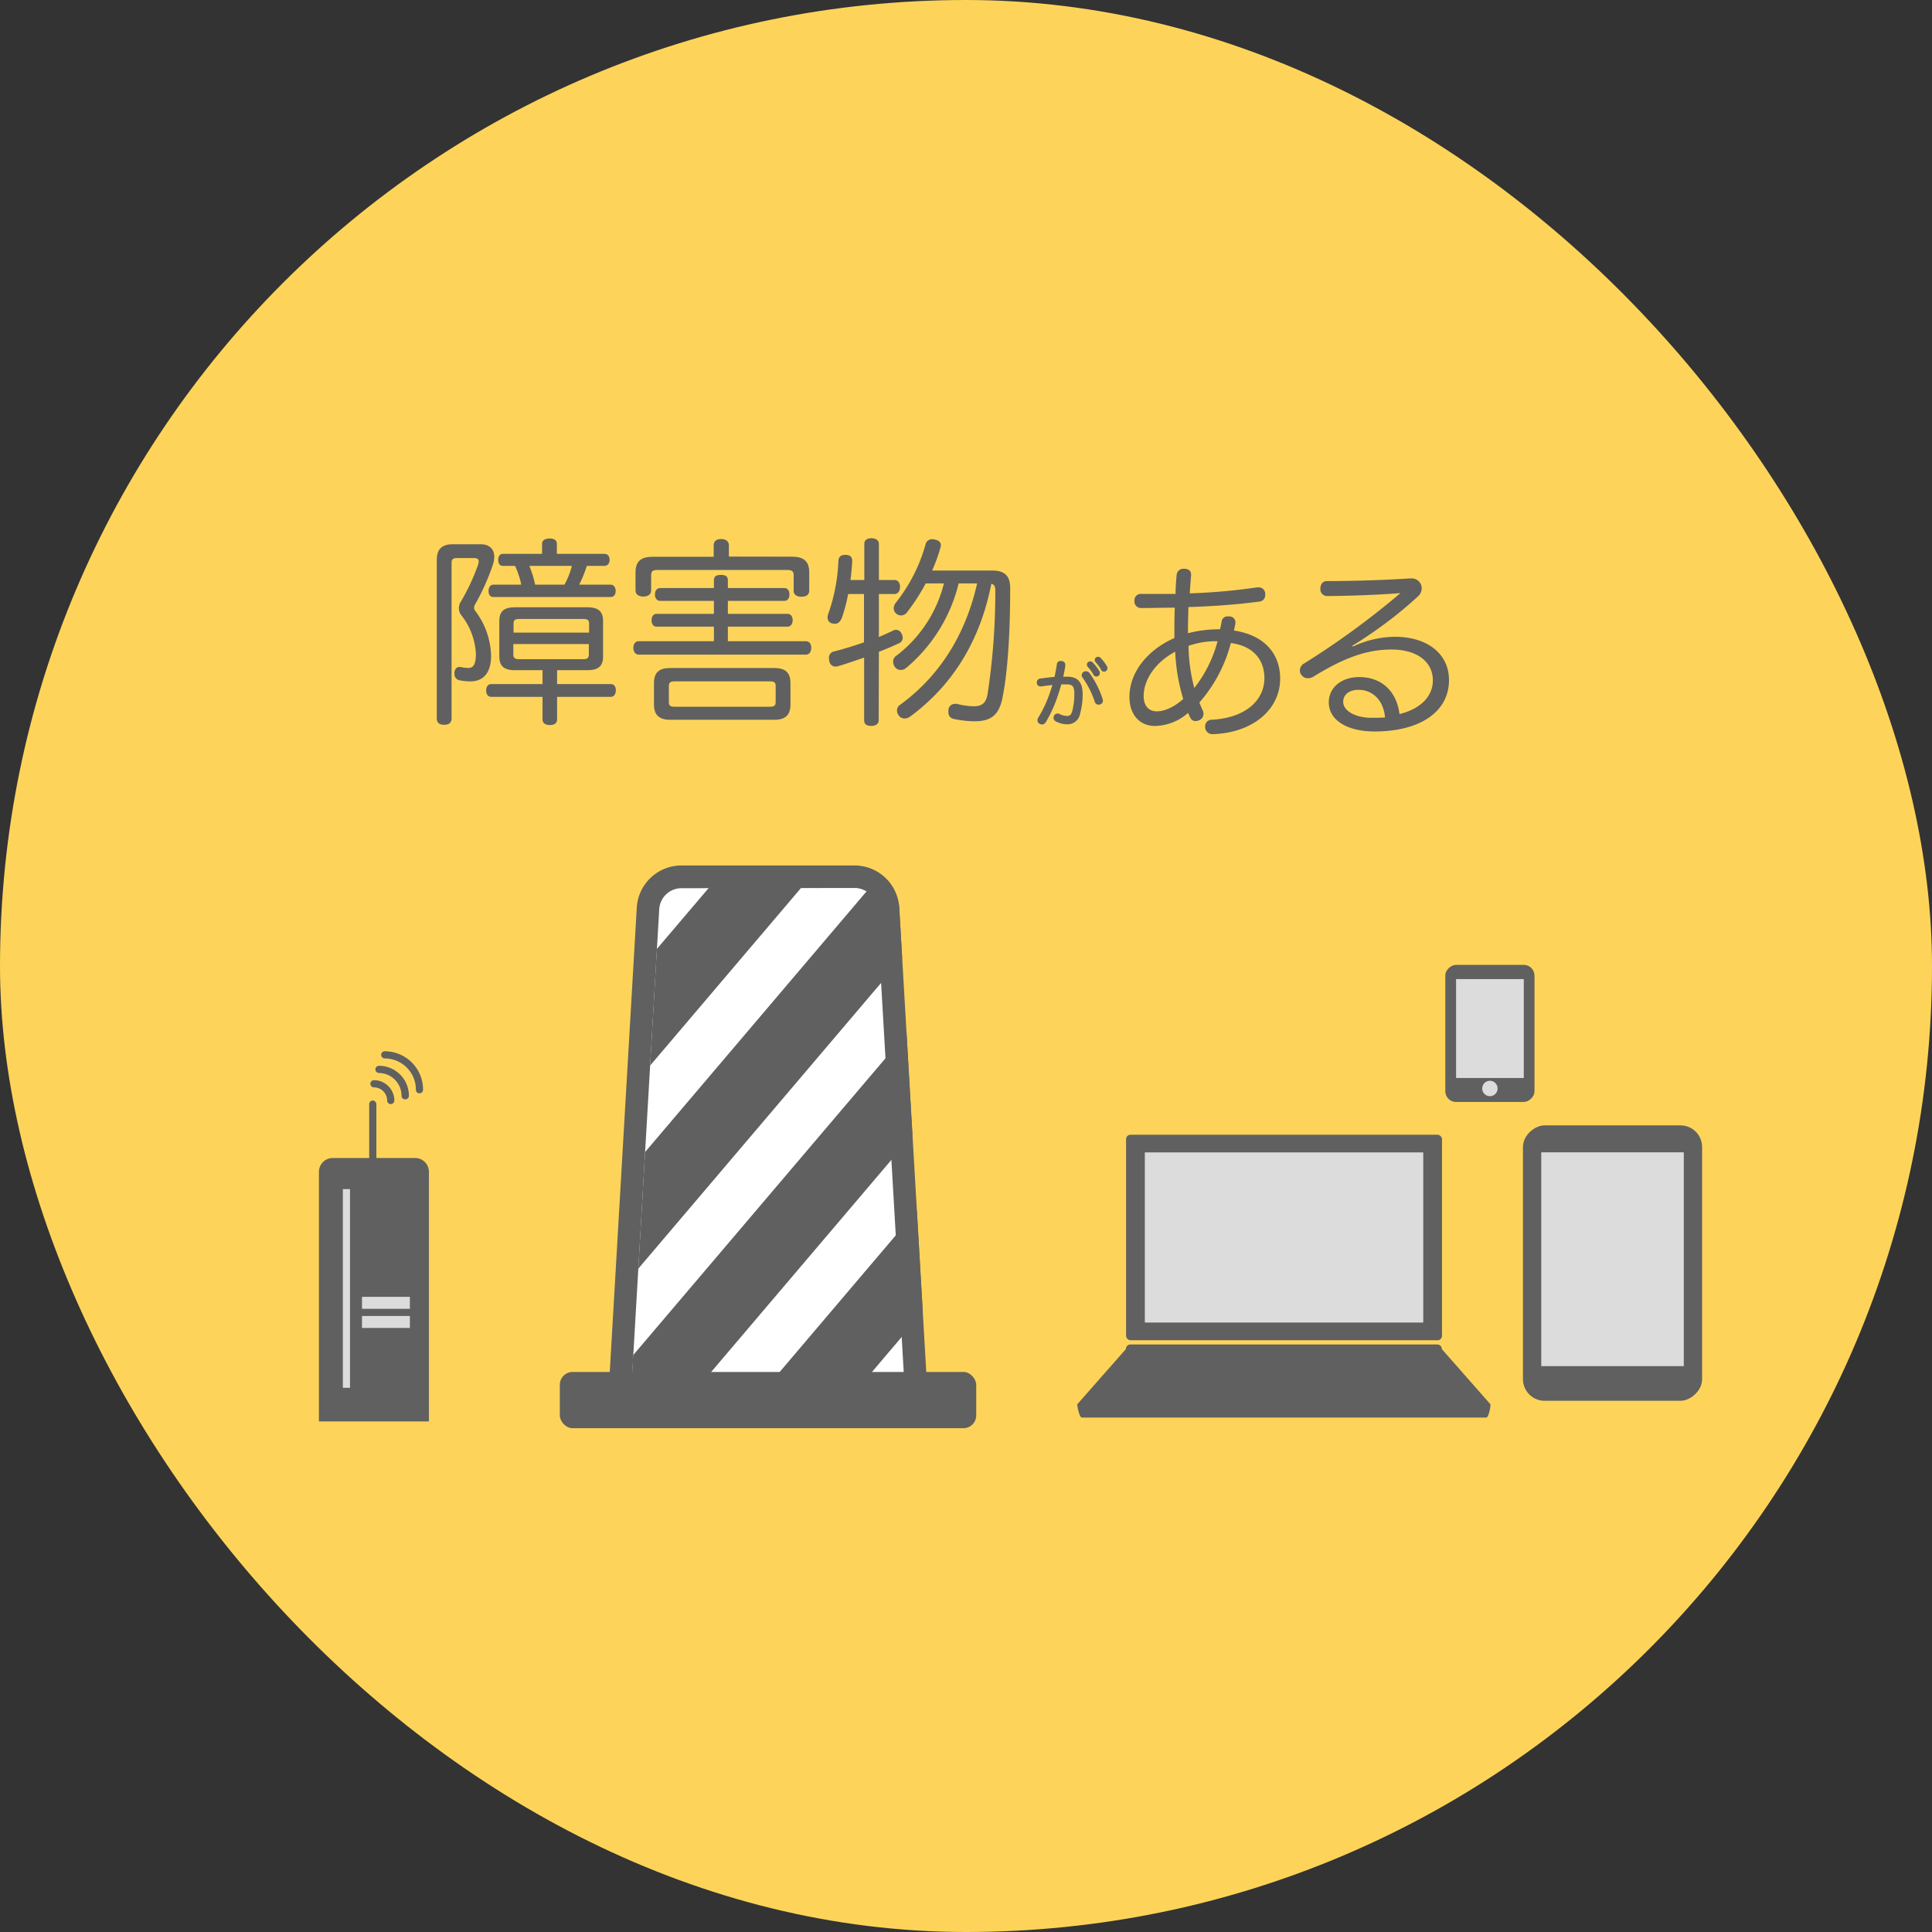 <svg xmlns="http://www.w3.org/2000/svg" viewBox="0 0 418 418"><rect x="0" y="0" width="418" height="418" fill="#333333" stroke="none"/><defs><style>.cls-1{fill:#fdd459;}.cls-2{fill:#606060;}.cls-3{fill:#dcdcdc;}.cls-4{fill:#fff;}</style></defs><g id="レイヤー_2" data-name="レイヤー 2"><g id="レイヤー_1-2" data-name="レイヤー 1"><rect class="cls-1" width="418" height="418" rx="209"/><rect class="cls-2" x="243.63" y="245.51" width="68.36" height="44.46" rx="0.96"/><path class="cls-2" d="M321.55,306.7H234.07c-.53,0-1-2.34-1-2.87l10.52-11.95a1,1,0,0,1,1-1H311a1,1,0,0,1,.95,1l10.52,11.95C322.51,304.36,322.08,306.7,321.55,306.7Z"/><rect class="cls-3" x="247.69" y="249.33" width="60.24" height="36.81"/><rect class="cls-2" x="319.08" y="253.9" width="59.59" height="38.76" rx="4.68" transform="translate(75.6 622.15) rotate(-90)"/><rect class="cls-3" x="333.46" y="249.31" width="30.84" height="46.26"/><rect class="cls-2" x="307.52" y="213.94" width="29.67" height="19.3" rx="2.33" transform="translate(98.76 545.94) rotate(-90)"/><rect class="cls-3" x="315.03" y="211.83" width="14.65" height="21.4"/><circle class="cls-3" cx="322.35" cy="235.5" r="1.67"/><path class="cls-2" d="M72,250.54H89.8a3,3,0,0,1,3,3v54a0,0,0,0,1,0,0H69a0,0,0,0,1,0,0v-54A3,3,0,0,1,72,250.54Z"/><rect class="cls-3" x="74.18" y="257.27" width="1.55" height="42.99"/><rect class="cls-2" x="79.88" y="238.1" width="1.55" height="24.86" rx="0.78"/><rect class="cls-3" x="78.32" y="280.58" width="10.36" height="2.59"/><rect class="cls-3" x="78.32" y="284.72" width="10.36" height="2.59"/><path class="cls-2" d="M84.54,238.88a.78.78,0,0,1-.78-.78,2.85,2.85,0,0,0-2.85-2.84.78.78,0,0,1,0-1.56,4.42,4.42,0,0,1,4.41,4.4A.78.78,0,0,1,84.54,238.88Z"/><path class="cls-2" d="M90.75,236.55a.77.77,0,0,1-.77-.78A6.74,6.74,0,0,0,83.24,229a.77.77,0,0,1-.77-.78.76.76,0,0,1,.77-.77,8.29,8.29,0,0,1,8.29,8.28A.78.78,0,0,1,90.75,236.55Z"/><path class="cls-2" d="M87.65,237.85a.78.78,0,0,1-.78-.78A4.93,4.93,0,0,0,82,232.15a.78.78,0,1,1,0-1.56,6.48,6.48,0,0,1,6.47,6.48A.77.77,0,0,1,87.65,237.85Z"/><path class="cls-4" d="M190.76,304.74H141.57a7.24,7.24,0,0,1-7.22-7.66l5.85-100.57a7.24,7.24,0,0,1,7.23-6.82H184.9a7.24,7.24,0,0,1,7.23,6.82L198,297.08A7.24,7.24,0,0,1,190.76,304.74Z"/><path class="cls-2" d="M190.76,307.17H141.57a9.66,9.66,0,0,1-9.65-10.23l5.85-100.58a9.69,9.69,0,0,1,9.66-9.11H184.9a9.69,9.69,0,0,1,9.66,9.11l5.85,100.58a9.66,9.66,0,0,1-9.65,10.23Zm-43.33-115a4.82,4.82,0,0,0-4.8,4.53l-5.85,100.57a4.79,4.79,0,0,0,4.79,5.08h49.19a4.79,4.79,0,0,0,4.79-5.08L189.7,196.65a4.82,4.82,0,0,0-4.8-4.53Z"/><polygon class="cls-2" points="155.4 189.69 142.12 205.31 140.66 230.54 175.37 189.69 155.4 189.69"/><path class="cls-2" d="M194.56,196.51a7.22,7.22,0,0,0-4.76-6.38l-50.23,59.12-1.47,25.23,57.09-67.19Z"/><path class="cls-2" d="M196.14,223.6,137,293.18l-.23,3.9a7.24,7.24,0,0,0,7.23,7.66h3.15l50.26-59.15Z"/><polygon class="cls-2" points="198.37 261.9 161.97 304.74 181.94 304.74 199.65 283.89 198.37 261.9"/><rect class="cls-2" x="121.12" y="296.83" width="90.09" height="12.17" rx="2.77"/><path class="cls-2" d="M104,117.75c1.82,0,2.94,1,2.94,2.73a5.75,5.75,0,0,1-.26,1.56,48.72,48.72,0,0,1-3.89,8.73,1.62,1.62,0,0,0-.22.69,1.22,1.22,0,0,0,.3.78,16.67,16.67,0,0,1,3.38,9.6c0,4-1.9,5.58-4.45,5.58a11.57,11.57,0,0,1-2.47-.26,1.32,1.32,0,0,1-1-1.34,2.24,2.24,0,0,1,0-.52c.22-.78.61-1,1.13-1a.72.72,0,0,1,.34.05,8.86,8.86,0,0,0,1.56.17c1,0,1.6-.7,1.6-3.07a14.58,14.58,0,0,0-3.16-8.35,2.49,2.49,0,0,1-.52-1.47,2.77,2.77,0,0,1,.43-1.47A44.75,44.75,0,0,0,103.5,122a3.61,3.61,0,0,0,.08-.53c0-.47-.3-.73-1-.73H98.87c-.78,0-1.17.22-1.17,1v33.73c0,.91-.61,1.34-1.6,1.34s-1.6-.43-1.6-1.34V121.17c0-2.42,1.17-3.42,3.5-3.42ZM111.41,145c-2.34,0-3.38-.86-3.38-3v-7.61c0-2.12,1-3,3.38-3h15.65c2.38,0,3.42.87,3.42,3v7.61c0,2.12-1,3-3.42,3h-6.53v3h11.59c.74,0,1.12.56,1.12,1.34s-.38,1.43-1.12,1.43H120.53v4.89c0,.82-.6,1.21-1.55,1.21s-1.6-.39-1.6-1.21v-4.89H106.31c-.74,0-1.13-.56-1.13-1.38s.39-1.39,1.13-1.39h11.07v-3Zm20.67-18.51c.73,0,1.12.61,1.12,1.39s-.39,1.29-1.12,1.29h-25.3c-.69,0-1.08-.47-1.08-1.29s.39-1.39,1.08-1.39h6a18.77,18.77,0,0,0-1.34-4.06h-2.64c-.65,0-1-.48-1-1.3s.39-1.3,1-1.3h8.48v-2.2c0-.74.69-1.13,1.64-1.13s1.56.39,1.56,1.13v2.2h10.29c.73,0,1.12.56,1.12,1.3s-.39,1.3-1.12,1.3h-3.81a28,28,0,0,1-1.64,4.06Zm-4.63,10.38v-2c0-.73-.39-.95-1.17-.95h-14c-.78,0-1.17.22-1.17.95v2Zm-16.39,4.75c0,.7.39,1,1.17,1h14c.78,0,1.17-.26,1.17-1v-2.28H111.06Zm11.07-15.13a17.08,17.08,0,0,0,1.6-4.06h-9.21a21.19,21.19,0,0,1,1.25,4.06Z"/><path class="cls-2" d="M142.82,130c-.69,0-1.12-.56-1.12-1.39s.43-1.38,1.12-1.38h11.64v-1.69c0-.77.39-1.16,1.51-1.16s1.51.39,1.51,1.16v1.69h12.24c.69,0,1.08.56,1.08,1.38s-.39,1.39-1.08,1.39H157.48v2.81h12.93c.69,0,1.09.6,1.09,1.38s-.4,1.39-1.09,1.39H157.48v3.15h16.91c.74,0,1.13.61,1.13,1.43s-.39,1.47-1.13,1.47H138.16c-.7,0-1.13-.65-1.13-1.47s.43-1.43,1.13-1.43h16.3v-3.15H142.05c-.69,0-1.08-.57-1.08-1.39s.39-1.38,1.08-1.38h12.41V130Zm28.54-9.56c2.51,0,3.72,1,3.72,3.37v4c0,.82-.6,1.3-1.68,1.3s-1.69-.48-1.69-1.3v-3.41c0-.83-.43-1.08-1.34-1.08H142.22c-.95,0-1.34.25-1.34,1.08v3.37c0,.82-.69,1.3-1.69,1.3s-1.69-.48-1.69-1.3v-3.94c0-2.42,1.22-3.37,3.73-3.37h13.18V118c0-.86.52-1.38,1.6-1.38s1.69.52,1.69,1.38v2.42Zm-3.84,24.09c2.33,0,3.5.91,3.5,3.28v4.63c0,2.33-1.17,3.29-3.5,3.29H145c-2.34,0-3.51-1-3.51-3.29v-4.63c0-2.37,1.17-3.28,3.51-3.28Zm-1,8.38c.91,0,1.3-.21,1.3-1v-3.5c0-.83-.39-1-1.3-1H146c-.9,0-1.29.21-1.29,1v3.5c0,.82.39,1,1.29,1Z"/><path class="cls-2" d="M190.11,155.85c0,.78-.65,1.21-1.64,1.21s-1.51-.43-1.51-1.21V142.27c-2,.69-3.85,1.34-5.63,1.86a2.11,2.11,0,0,1-.56.09,1.37,1.37,0,0,1-1.34-1.17,3.61,3.61,0,0,1-.08-.65,1.36,1.36,0,0,1,1-1.43c2.08-.51,4.33-1.21,6.58-2V128.52h-3.42a36.85,36.85,0,0,1-1.38,5.19c-.35.86-.87,1.25-1.52,1.25a3.27,3.27,0,0,1-.56-.08,1.26,1.26,0,0,1-1-1.26,2.34,2.34,0,0,1,.17-.86,38.54,38.54,0,0,0,2.16-11.16c0-1.17.57-1.55,1.48-1.55H183c.82,0,1.38.38,1.38,1.29v.22c-.08,1.3-.21,2.64-.38,3.93H187v-7.82c0-.82.6-1.22,1.51-1.22s1.64.4,1.64,1.22v7.82h3.37c.78,0,1.21.61,1.21,1.47s-.43,1.56-1.21,1.56h-3.37v9.3c1.12-.48,2.17-.95,3.16-1.43a1.6,1.6,0,0,1,.56-.13,1.4,1.4,0,0,1,1.21.87,2,2,0,0,1,.22.86,1.24,1.24,0,0,1-.87,1.21c-1.25.61-2.72,1.21-4.28,1.82Zm17.3-29.62A34.5,34.5,0,0,1,196,144.56a1.76,1.76,0,0,1-1.12.39,1.54,1.54,0,0,1-1.17-.52,2.07,2.07,0,0,1-.47-1.25,1.46,1.46,0,0,1,.56-1.21,28.21,28.21,0,0,0,10.42-15.74h-3.94a43.37,43.37,0,0,1-4.06,6.27,1.59,1.59,0,0,1-2.38.21,1.56,1.56,0,0,1-.48-1.08,2.08,2.08,0,0,1,.44-1.21,35.53,35.53,0,0,0,6.48-12.75,1.4,1.4,0,0,1,1.47-1,2.57,2.57,0,0,1,.61.09c.78.17,1.21.6,1.21,1.21a2.4,2.4,0,0,1-.09.47,35.37,35.37,0,0,1-1.81,5h13c2.72,0,3.89,1.16,3.89,3.81,0,10.63-.65,19-1.73,24-.73,3.33-2.33,4.8-5.92,4.8a22,22,0,0,1-4.63-.52,1.37,1.37,0,0,1-1.08-1.47,2.19,2.19,0,0,1,0-.51,1.39,1.39,0,0,1,1.38-1.26,1.64,1.64,0,0,1,.44,0,17.12,17.12,0,0,0,3.63.52c1.77,0,2.64-.65,3-2.55a145.74,145.74,0,0,0,1.69-22.57c0-.82-.26-1.26-.86-1.38-2.43,12.45-8.48,22.05-17.6,28.75a2,2,0,0,1-1.17.39,1.51,1.51,0,0,1-1.25-.65,1.73,1.73,0,0,1-.39-1.08,1.44,1.44,0,0,1,.64-1.21c8.48-6.14,14.19-15.13,16.7-26.29Z"/><path class="cls-2" d="M249.87,157.07c-3.16,0-5.51-2.31-5.51-6.29,0-5.4,4-10.22,9.73-12.74,0-.57,0-1.14,0-1.75,0-1.62,0-3.24.09-4.82-2.28,0-4.79.08-7.19.08a1.42,1.42,0,0,1-1.54-1.59,1.35,1.35,0,0,1,1.42-1.46h2.11c1.75,0,3.53,0,5.36,0,0-1.42.12-2.88.24-4.14a1.43,1.43,0,0,1,1.54-1.3h.21c1,.09,1.37.53,1.37,1.3v.21c-.12,1.17-.2,2.43-.28,3.81A131.64,131.64,0,0,0,272,127.08h.28a1.4,1.4,0,0,1,1.46,1.34v.29a1.41,1.41,0,0,1-1.42,1.46c-4.5.61-9.65,1-15.21,1.17,0,1.5-.08,3-.08,4.55V137a26.94,26.94,0,0,1,6.93-.85c.17-.69.29-1.3.37-1.78a1.23,1.23,0,0,1,1.34-1,1,1,0,0,1,.32,0,1.27,1.27,0,0,1,1.3,1.26v.24c-.08.49-.2,1-.32,1.55,6.61,1,10,5,10,10.42,0,6.58-5.8,11.69-14.53,12h-.08a1.56,1.56,0,0,1-1.62-1.54v-.08a1.41,1.41,0,0,1,1.42-1.5c7.22-.37,11.4-4.14,11.4-9,0-4.06-2.52-7-7.26-7.59A31.53,31.53,0,0,1,259.49,152c.2.48.41,1,.69,1.62a1.86,1.86,0,0,1,.2.81,1.5,1.5,0,0,1-.89,1.38,2.18,2.18,0,0,1-.81.2,1.26,1.26,0,0,1-1.14-.69c-.16-.32-.32-.73-.48-1.09A11.15,11.15,0,0,1,249.87,157.07ZM254.26,141c-4.47,2.39-6.82,6.21-6.82,9.58,0,2.23,1.18,3.32,2.84,3.32,1.5,0,3.53-.73,5.72-2.67A41.35,41.35,0,0,1,254.26,141Zm9.17-2.27a18.26,18.26,0,0,0-6.29,1,38.14,38.14,0,0,0,1.25,9.13A28.08,28.08,0,0,0,263.43,138.73Z"/><path class="cls-2" d="M292.73,139.88a21.8,21.8,0,0,1,9-2.11c7.31,0,11.77,3.85,11.77,9.37,0,6.82-6.21,11.12-16.11,11.12-6,0-9.9-2.51-9.9-6.29,0-3.16,2.64-5.48,6.62-5.48,4.38,0,8,2.64,8.68,8,4.14-1,7.22-3.53,7.22-7.31s-3.16-6.65-8.93-6.65c-5.39,0-10.3,1.78-17,5.92a2.13,2.13,0,0,1-1.09.29,1.68,1.68,0,0,1-1.46-.77,1.44,1.44,0,0,1-.29-.9,1.76,1.76,0,0,1,.94-1.54A176.5,176.5,0,0,0,303,128.32c-4.42.36-10.63.6-15.82.64a1.47,1.47,0,0,1-1.51-1.58c0-.93.49-1.66,1.43-1.66,5.47,0,12.41-.21,17.81-.57h.36a2.16,2.16,0,0,1,2,1,2.24,2.24,0,0,1,.33,1.17,2.39,2.39,0,0,1-.77,1.67,88.38,88.38,0,0,1-10.59,8.36c-1.14.77-2.52,1.7-3.66,2.35Zm1.21,9.37c-2.11,0-3.33,1.1-3.33,2.6,0,1.87,2.44,3.41,6.05,3.45,1,0,2,0,3-.08C299.3,151.24,296.74,149.25,293.94,149.25Z"/><path class="cls-2" d="M228.87,143.83a.55.55,0,0,1,.6-.54h.15c.36,0,.55.24.55.53V144c-.12.89-.33,1.81-.53,2.67l1.2,0c2.14,0,3.08,1.09,3.08,3.53a15.72,15.72,0,0,1-.55,4.17,2.47,2.47,0,0,1-2.58,2.09,4.91,4.91,0,0,1-2.26-.56.67.67,0,0,1-.34-.58.78.78,0,0,1,.07-.31.56.56,0,0,1,.51-.35.81.81,0,0,1,.4.11,4,4,0,0,0,1.66.39c.65,0,1.06-.28,1.34-1.28a15.16,15.16,0,0,0,.45-3.74c0-1.74-.45-2.31-1.92-2.31-.53,0-.95,0-1.34.06-.25.9-.53,1.82-.84,2.73A28.9,28.9,0,0,1,226,156.1a.7.7,0,0,1-.58.39.76.76,0,0,1-.36-.11.62.62,0,0,1-.34-.54.81.81,0,0,1,.12-.41,26.76,26.76,0,0,0,2.48-5.26c.25-.73.52-1.48.72-2.25-.79.06-1.9.22-2.79.35h-.14a.52.52,0,0,1-.53-.5.27.27,0,0,1,0-.12.58.58,0,0,1,.53-.58c.94-.14,2.23-.3,3.25-.38C228.56,145.75,228.73,144.78,228.87,143.83Zm5.41,2.27a.62.62,0,0,1,.32-.54.76.76,0,0,1,.35-.09.67.67,0,0,1,.56.28,19.55,19.55,0,0,1,2.81,5.56.92.92,0,0,1,.05.28.57.57,0,0,1-.39.56,1.22,1.22,0,0,1-.3.06.59.59,0,0,1-.59-.48,19.68,19.68,0,0,0-2.71-5.32A.52.52,0,0,1,234.28,146.1Zm1.53-2.75a.51.51,0,0,1,.4.17,8.87,8.87,0,0,1,1.34,1.75.74.74,0,0,1,.11.4.48.48,0,0,1-.51.44.43.43,0,0,1-.41-.26,10.45,10.45,0,0,0-1.23-1.71.57.57,0,0,1-.16-.37A.47.47,0,0,1,235.81,143.35Zm1.71-1a.57.57,0,0,1,.42.19,8.91,8.91,0,0,1,1.28,1.7.79.79,0,0,1,.1.39.48.48,0,0,1-.49.44.44.44,0,0,1-.4-.25,9.59,9.59,0,0,0-1.17-1.66.48.48,0,0,1-.19-.4A.46.46,0,0,1,237.52,142.35Z"/><path class="cls-2" d="M225.41,156.74a1,1,0,0,1-.48-.14.87.87,0,0,1-.47-.76,1.14,1.14,0,0,1,.15-.53,26.88,26.88,0,0,0,2.47-5.22l.1-.31c.18-.52.36-1,.51-1.58-.73.08-1.64.2-2.39.31a.75.75,0,0,1-.2,0,.77.77,0,0,1-.78-.71.41.41,0,0,1,0-.16.83.83,0,0,1,.75-.83c1-.14,2.16-.28,3.08-.36.18-.78.34-1.64.5-2.67a.78.78,0,0,1,1-.75h.07a.78.78,0,0,1,.77.78V144c-.11.83-.29,1.64-.46,2.41l.88,0c2.27,0,3.33,1.2,3.33,3.78a16.05,16.05,0,0,1-.56,4.24,2.73,2.73,0,0,1-2.82,2.27,5.12,5.12,0,0,1-2.38-.6.9.9,0,1,1,.88-1.56,3.81,3.81,0,0,0,1.54.36c.51,0,.84-.17,1.1-1.1a14.87,14.87,0,0,0,.44-3.67c0-1.62-.36-2.06-1.67-2.06-.45,0-.83,0-1.15,0-.25.91-.52,1.77-.8,2.58a29.12,29.12,0,0,1-2.55,5.59A.94.94,0,0,1,225.41,156.74Zm2.62-9.07a.25.25,0,0,1,.19.09.24.24,0,0,1,.05.23c-.17.66-.4,1.32-.61,1.95l-.11.31a27,27,0,0,1-2.51,5.31.55.55,0,0,0-.08.28.4.4,0,0,0,.21.33c.27.14.45.06.6-.2a28.35,28.35,0,0,0,2.51-5.49c.29-.85.57-1.76.84-2.72a.24.24,0,0,1,.22-.18c.36,0,.8-.06,1.36-.06,1.6,0,2.17.67,2.17,2.56a15.35,15.35,0,0,1-.46,3.81c-.29,1-.75,1.46-1.58,1.46a4.28,4.28,0,0,1-1.77-.41c-.24-.14-.47-.11-.57.1a.68.68,0,0,0-.05.22.41.41,0,0,0,.22.36,4.57,4.57,0,0,0,2.13.53,2.23,2.23,0,0,0,2.34-1.91,15.41,15.41,0,0,0,.54-4.1c0-2.3-.85-3.28-2.83-3.28l-.94,0h-.25a.24.24,0,0,1-.2-.09.25.25,0,0,1,0-.22c.2-.85.4-1.76.52-2.64v-.11c0-.08,0-.24-.33-.28h-.1c-.23,0-.34.08-.37.32h0c-.17,1.13-.34,2-.55,2.89a.23.23,0,0,1-.22.19c-.94.08-2.2.22-3.23.38a.33.33,0,0,0-.32.33.25.25,0,0,1,0,.09.29.29,0,0,0,.29.28h.1c.91-.13,2-.28,2.81-.35Zm.85-3.84Zm8.8,8.63a.84.84,0,0,1-.83-.66,19.63,19.63,0,0,0-2.66-5.24.7.7,0,0,1-.16-.46.87.87,0,0,1,.46-.76,1,1,0,0,1,1.22.26,19.71,19.71,0,0,1,2.85,5.64,1,1,0,0,1,.06.35.8.8,0,0,1-.57.8A1.33,1.33,0,0,1,237.68,152.46ZM235,145.72a.43.43,0,0,0-.22.06.36.36,0,0,0-.2.32.2.2,0,0,0,.05.15,19.8,19.8,0,0,1,2.74,5.4.36.36,0,0,0,.36.31l.2,0a.34.34,0,0,0,.24-.33.71.71,0,0,0,0-.2,19.29,19.29,0,0,0-2.77-5.49A.43.43,0,0,0,235,145.72Zm2.2.64a.65.65,0,0,1-.63-.4,9.23,9.23,0,0,0-1.2-1.65.85.85,0,0,1-.22-.54.71.71,0,0,1,.71-.67.76.76,0,0,1,.58.24,10.37,10.37,0,0,1,1.38,1.8,1,1,0,0,1,.14.53A.72.72,0,0,1,237.15,146.36Zm-1.34-2.76a.22.22,0,0,0-.21.17.29.29,0,0,0,.1.21,11.45,11.45,0,0,1,1.26,1.74c.06.13.11.14.19.14s.26-.1.26-.19a.51.51,0,0,0-.07-.27,9.06,9.06,0,0,0-1.31-1.7A.24.24,0,0,0,235.81,143.6Zm3,1.72a.68.68,0,0,1-.61-.37,9.12,9.12,0,0,0-1.15-1.62.7.7,0,0,1,.45-1.23.82.82,0,0,1,.59.25,9.32,9.32,0,0,1,1.33,1.77,1,1,0,0,1,.13.51A.74.74,0,0,1,238.83,145.32Zm-1.31-2.72a.24.24,0,0,0-.2.16c0,.09,0,.11.11.22a9.86,9.86,0,0,1,1.21,1.71c.08.12.12.13.19.13a.24.24,0,0,0,.24-.19.6.6,0,0,0-.07-.28,8.72,8.72,0,0,0-1.23-1.63C237.66,142.62,237.61,142.6,237.52,142.6Z"/></g></g></svg>